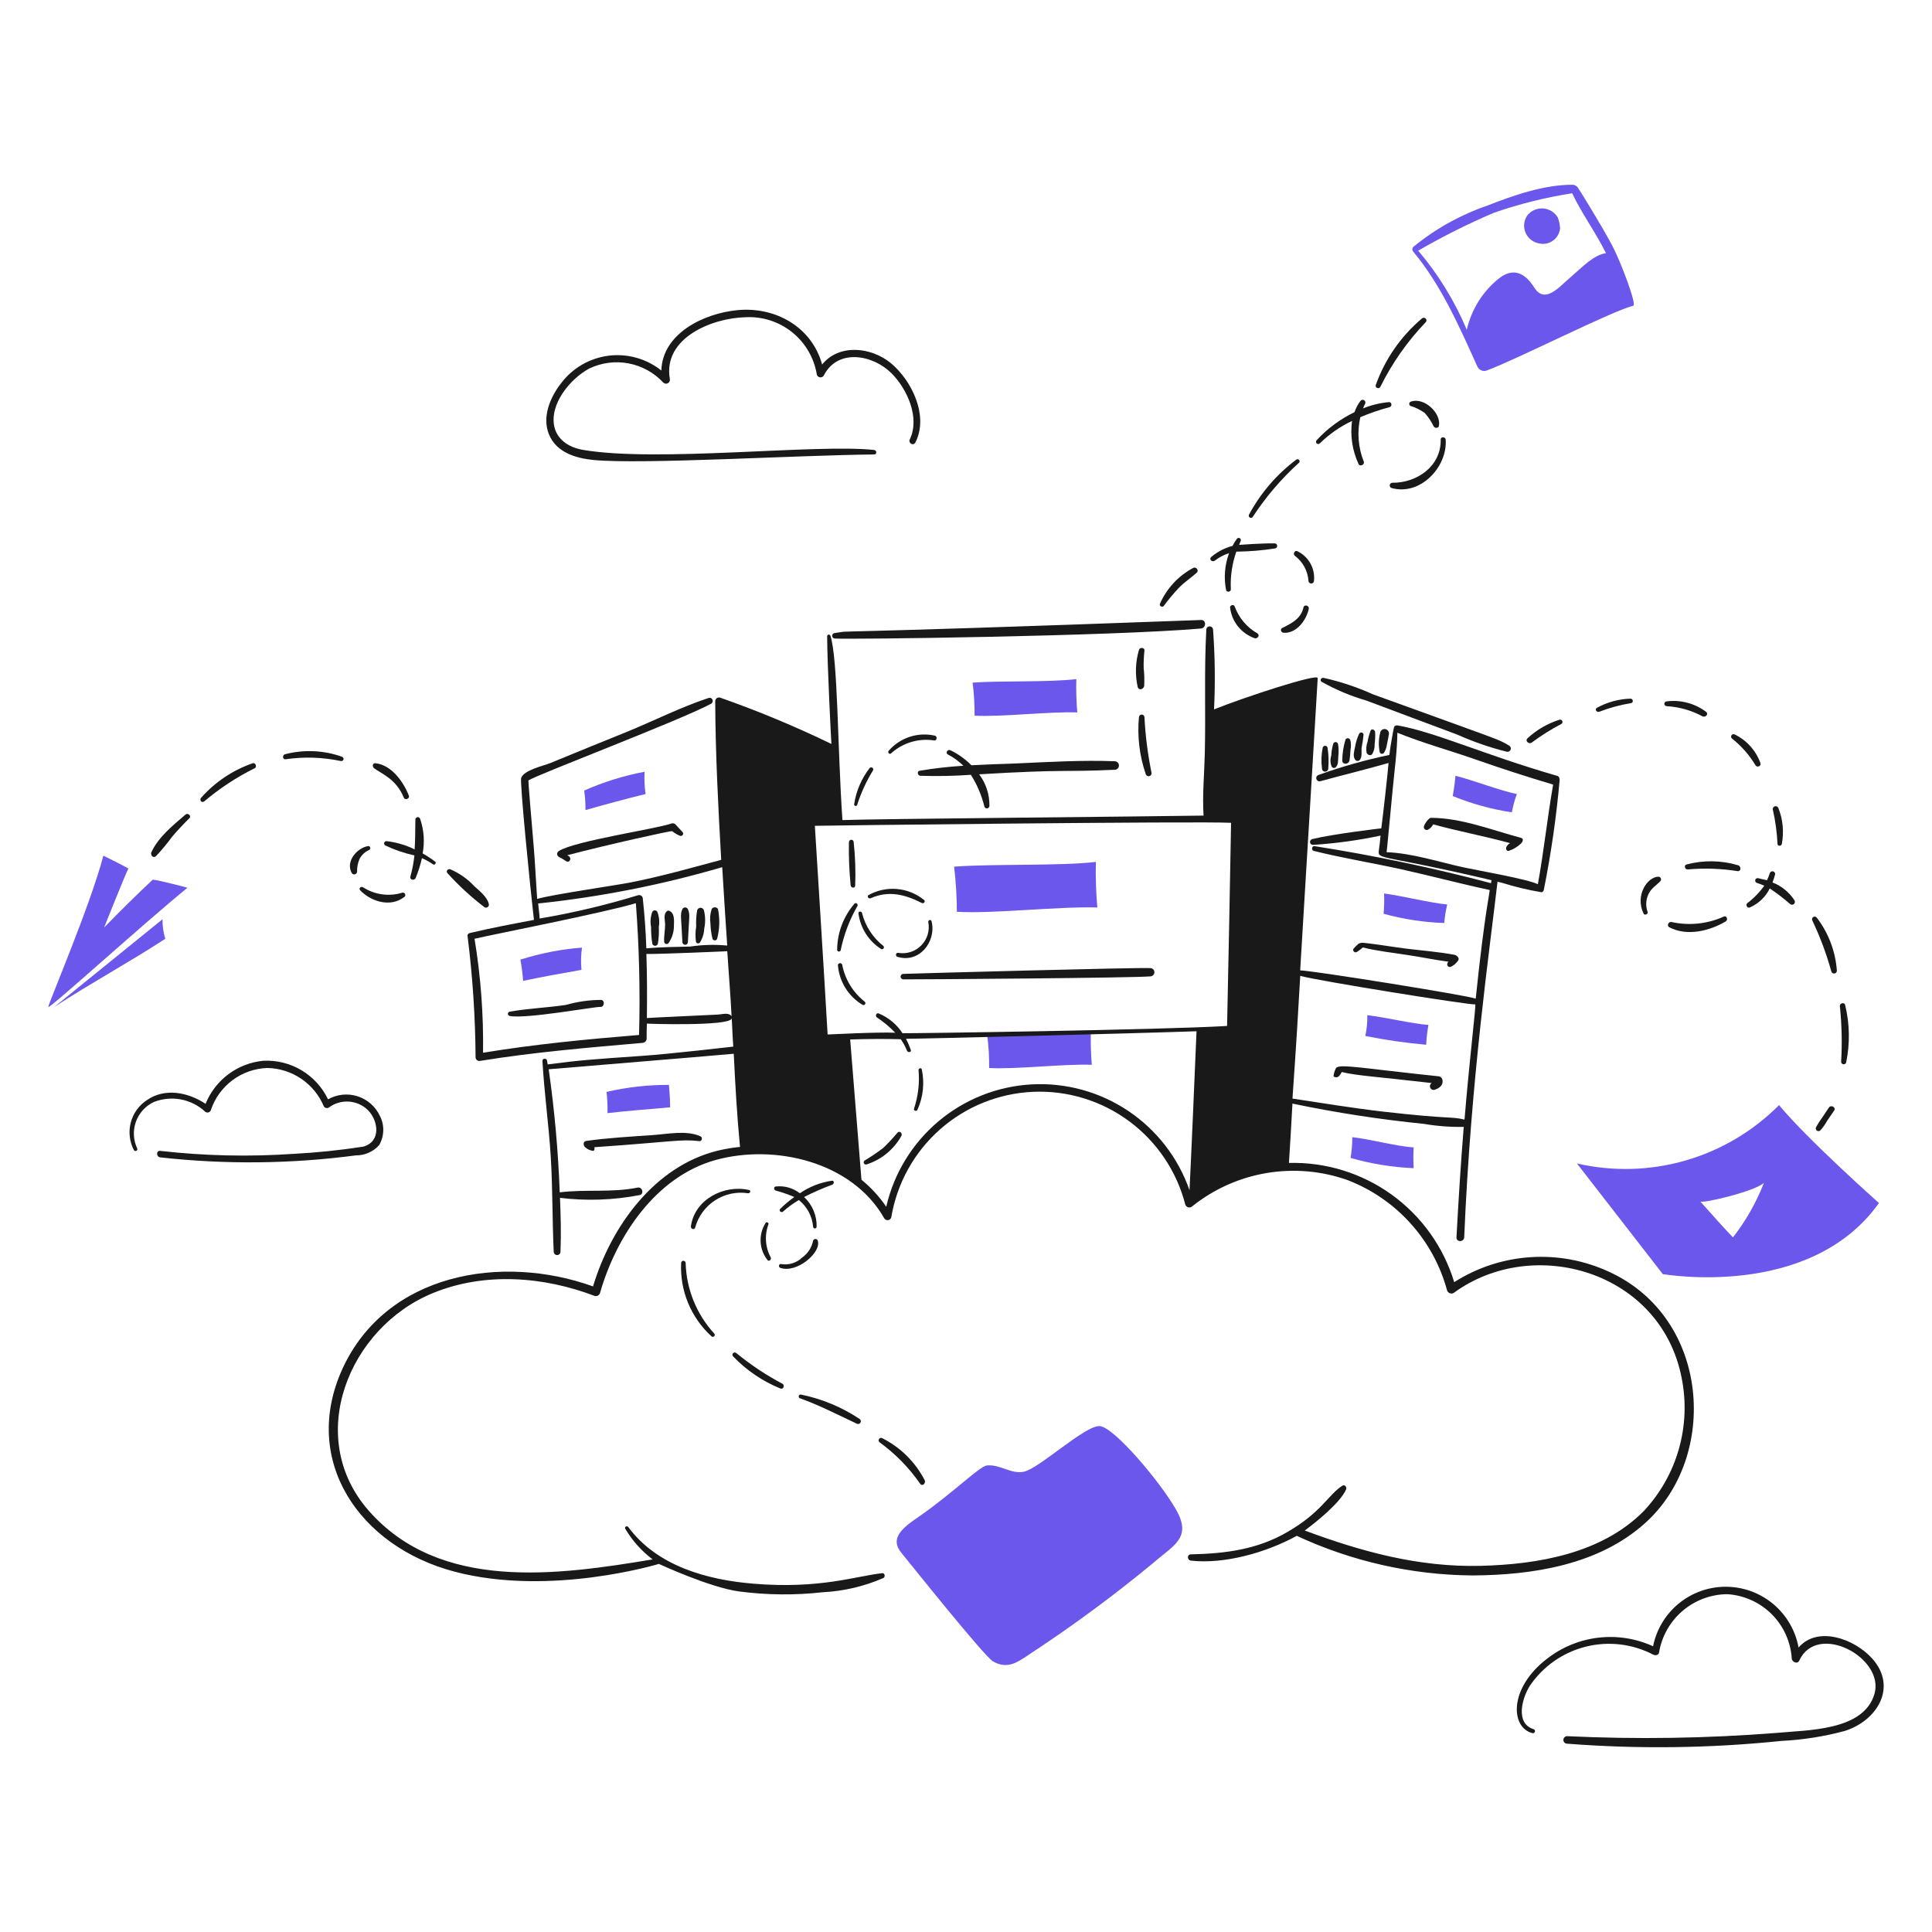 <svg width="400" height="400" viewBox="0 0 400 400" fill="none" xmlns="http://www.w3.org/2000/svg">
<path d="M301.34 160.616C304.866 161.496 310.674 163.726 314.044 164.4C313.599 165.633 313.252 166.899 313.006 168.186C308.808 167.551 304.701 166.419 300.77 164.814C300.77 164.814 301.184 162.586 301.34 160.616Z" fill="#6B57EB"/>
<path d="M133.66 164.4C130.134 165.23 124.482 166.786 121.216 167.718C121.228 166.366 121.142 165.014 120.958 163.674C124.957 161.896 129.15 160.591 133.452 159.786C133.371 161.327 133.441 162.872 133.66 164.4Z" fill="#6B57EB"/>
<path d="M120.386 200.8C116.81 201.422 111.624 202.356 108.306 203.082C108.204 201.605 108.014 200.136 107.736 198.682C111.877 197.362 116.157 196.527 120.49 196.194C120.275 197.72 120.24 199.266 120.386 200.8Z" fill="#6B57EB"/>
<path d="M138.742 229.264C135.112 229.574 129.202 230.042 125.778 230.464C125.811 228.994 125.745 227.524 125.578 226.064C129.812 225.088 134.143 224.601 138.488 224.612C138.488 224.612 138.742 226.93 138.742 229.264Z" fill="#6B57EB"/>
<path d="M286.564 184.984C290.14 185.45 296.208 186.954 299.63 187.266C299.33 188.528 299.121 189.81 299.006 191.102C294.763 190.954 290.553 190.311 286.46 189.184C286.58 187.787 286.615 186.385 286.564 184.984Z" fill="#6B57EB"/>
<path d="M201.376 141.328C207.234 140.912 217.292 141.276 222.84 140.602C222.781 142.903 222.847 145.205 223.04 147.498C217.128 147.298 207.174 148.482 201.782 148.172C201.791 145.884 201.655 143.599 201.376 141.328Z" fill="#6B57EB"/>
<path d="M197.538 179.436C205.574 178.814 219.368 179.332 226.886 178.452C226.812 181.601 226.916 184.751 227.196 187.888C219.108 187.628 205.522 189.236 198.108 188.77C198.102 185.65 197.912 182.533 197.538 179.436Z" fill="#6B57EB"/>
<path d="M204.382 214.28C210.242 213.864 220.3 214.226 225.848 213.554C225.789 215.854 225.855 218.155 226.048 220.448C220.136 220.248 210.182 221.434 204.79 221.122C204.825 218.834 204.689 216.547 204.382 214.28Z" fill="#6B57EB"/>
<path d="M283.09 210.182C286.718 210.598 292.318 211.946 295.74 212.206C295.497 213.56 295.341 214.928 295.274 216.302C291.044 215.929 286.837 215.323 282.674 214.486C282.98 213.072 283.12 211.628 283.09 210.182Z" fill="#6B57EB"/>
<path d="M279.978 235.434C283.608 235.848 289.26 237.352 292.682 237.56C292.604 238.993 292.604 240.429 292.682 241.862C288.258 241.67 283.873 240.956 279.616 239.736C279.862 238.315 279.983 236.876 279.978 235.434Z" fill="#6B57EB"/>
<path d="M11.244 208.472C18.71 203.598 26.748 199.242 34.214 194.37C33.818 193.059 33.626 191.694 33.644 190.324L11.244 208.472Z" fill="#6B57EB"/>
<path d="M10 208.472C10 207.798 18.762 187.318 21.4 177.156C21.4 177.156 24.668 178.756 26.586 179.8C25.756 181.46 21.298 192.69 21.556 192.036C24.822 188.666 28.194 185.348 31.616 182.132C32.59 182.132 39.016 183.844 38.816 183.792C29.288 191.57 10 209.146 10 208.472Z" fill="#6B57EB"/>
<path d="M368.33 228.8C362.959 234.207 356.297 238.154 348.975 240.268C341.653 242.382 333.912 242.594 326.486 240.882L344.27 263.798C344.47 263.786 374.742 269.162 389.016 249.074C389.016 249.07 374.292 236 368.33 228.8ZM358.79 256.176C358.012 255.452 353.5 250.422 351.99 248.71C351.99 249.352 363.42 246.664 365.21 244.874C363.638 248.933 361.478 252.74 358.8 256.172L358.79 256.176Z" fill="#6B57EB"/>
<path d="M333.746 50.746C331.646 46.792 326.798 38.926 326.59 38.718C326.353 38.474 326.045 38.311 325.71 38.252C319.798 38.2 313.37 40.428 307.976 42.554C302.415 44.462 297.237 47.342 292.682 51.058C292.602 51.122 292.536 51.203 292.489 51.295C292.442 51.387 292.415 51.487 292.41 51.59C292.405 51.693 292.423 51.796 292.46 51.892C292.498 51.988 292.556 52.074 292.63 52.146C298.43 59.094 302.17 67.702 305.902 75.946C306.068 76.278 306.348 76.54 306.691 76.683C307.034 76.826 307.417 76.841 307.77 76.724C313.992 74.442 333.382 64.538 338.152 63.294C338.93 63.138 335.584 54.2 333.746 50.746ZM309.274 44.058C314.551 42.226 319.982 40.873 325.502 40.014C327.476 44.194 330.288 47.978 332.502 52.414C329.902 52.784 327.53 55.368 324.88 57.65C322.806 59.414 319.85 62.992 317.68 59.57C315.814 56.614 313.378 55.214 310.266 57.702C306.948 60.39 304.629 64.116 303.682 68.28C301.186 62.336 297.793 56.811 293.622 51.896C298.676 48.968 303.903 46.351 309.274 44.058Z" fill="#6B57EB"/>
<path d="M318.6 50.384C319.1 50.508 319.622 50.522 320.128 50.425C320.635 50.328 321.114 50.121 321.532 49.82C321.951 49.519 322.299 49.131 322.552 48.682C322.806 48.233 322.959 47.734 323 47.22C322.945 46.477 322.787 45.744 322.532 45.044C322.212 44.499 321.763 44.041 321.223 43.712C320.684 43.382 320.071 43.191 319.44 43.155C318.809 43.118 318.179 43.239 317.606 43.505C317.033 43.771 316.534 44.175 316.154 44.68C315.819 45.194 315.616 45.783 315.563 46.395C315.51 47.007 315.609 47.622 315.851 48.186C316.093 48.751 316.47 49.246 316.95 49.63C317.43 50.013 317.996 50.272 318.6 50.384Z" fill="#6B57EB"/>
<path d="M284.282 143.764C280.987 142.272 277.547 141.125 274.016 140.342C273.496 140.29 273.186 140.86 273.652 141.172C276.589 142.815 279.703 144.12 282.934 145.06C286.044 146.26 298.644 150.92 301.754 152.112C305.049 153.587 308.467 154.767 311.97 155.638C312.127 155.673 312.292 155.652 312.435 155.578C312.577 155.504 312.69 155.382 312.752 155.234C312.814 155.085 312.821 154.919 312.773 154.766C312.725 154.612 312.624 154.481 312.488 154.394C310.098 152.96 311.098 153.494 284.282 143.764Z" fill="#191919"/>
<path d="M311.866 175.4C311.71 175.712 311.918 176.23 312.332 176.178C313.279 175.87 314.147 175.357 314.872 174.674C315.494 174.052 315.34 173.586 314.924 173.474C308.91 171.874 302.584 169.326 296.258 169.326C295.792 169.326 294.91 170.622 294.808 171.088C294.778 171.203 294.782 171.324 294.82 171.436C294.858 171.548 294.929 171.647 295.023 171.719C295.117 171.791 295.231 171.834 295.349 171.841C295.467 171.849 295.585 171.821 295.688 171.762C296.133 171.509 296.494 171.13 296.726 170.674C302.014 172.126 307.354 173.11 312.644 174.562C312.297 174.745 312.023 175.04 311.866 175.4Z" fill="#191919"/>
<path d="M285.734 151.8C285.407 153.111 285.39 154.481 285.682 155.8C285.721 155.872 285.776 155.934 285.844 155.98C285.912 156.027 285.989 156.056 286.071 156.066C286.152 156.076 286.234 156.066 286.311 156.038C286.388 156.009 286.457 155.963 286.512 155.902C286.847 155.387 287.06 154.802 287.134 154.192C287.29 153.466 287.444 152.74 287.548 152.066C287.577 151.942 287.58 151.813 287.557 151.688C287.534 151.563 287.485 151.444 287.413 151.338C287.341 151.233 287.249 151.144 287.141 151.076C287.033 151.009 286.912 150.964 286.786 150.946C286.66 150.927 286.531 150.935 286.408 150.969C286.286 151.003 286.171 151.062 286.072 151.142C285.973 151.222 285.892 151.322 285.834 151.435C285.776 151.549 285.742 151.673 285.734 151.8Z" fill="#191919"/>
<path d="M283.764 151.282C283.481 152.02 283.273 152.785 283.142 153.564C282.87 154.292 282.801 155.08 282.942 155.844C283.098 156.26 283.72 156.57 284.082 156.156C284.463 155.534 284.645 154.81 284.602 154.082C284.713 153.24 284.747 152.39 284.704 151.542C284.644 151.074 283.976 150.766 283.764 151.282Z" fill="#191919"/>
<path d="M282.312 152.112C282.306 152.011 282.27 151.915 282.207 151.836C282.145 151.757 282.059 151.699 281.963 151.671C281.866 151.642 281.763 151.644 281.668 151.677C281.572 151.709 281.489 151.771 281.43 151.852C280.998 152.736 280.701 153.68 280.55 154.652C280.394 155.482 280.03 156.52 280.55 157.252C280.603 157.342 280.678 157.418 280.769 157.47C280.86 157.522 280.963 157.549 281.068 157.549C281.173 157.549 281.276 157.522 281.367 157.47C281.457 157.418 281.533 157.342 281.586 157.252C282.052 156.578 281.846 155.652 281.896 154.868C282.082 153.957 282.221 153.037 282.312 152.112Z" fill="#191919"/>
<path d="M278.578 153.096C278.15 154.491 277.923 155.941 277.904 157.4C277.852 158.386 279.252 158.334 279.408 157.4C279.512 156.674 279.564 155.948 279.608 155.222C279.747 154.553 279.729 153.861 279.556 153.2C279.52 153.105 279.458 153.022 279.377 152.96C279.296 152.898 279.2 152.859 279.099 152.848C278.998 152.838 278.895 152.855 278.804 152.899C278.712 152.942 278.634 153.011 278.578 153.096Z" fill="#191919"/>
<path d="M276.038 153.978C275.798 154.788 275.659 155.624 275.624 156.468C275.371 157.214 275.408 158.028 275.726 158.748C275.769 158.815 275.826 158.872 275.894 158.915C275.961 158.957 276.037 158.985 276.117 158.995C276.196 159.005 276.276 158.997 276.352 158.972C276.428 158.948 276.498 158.907 276.556 158.852C277.126 158.282 277.022 157.4 277.074 156.674C277.187 155.795 277.169 154.904 277.022 154.03C276.996 153.922 276.936 153.826 276.851 153.755C276.766 153.684 276.66 153.643 276.549 153.637C276.439 153.631 276.329 153.661 276.237 153.723C276.145 153.784 276.075 153.874 276.038 153.978Z" fill="#191919"/>
<path d="M273.86 154.756C273.564 156.189 273.511 157.662 273.704 159.112C273.704 159.284 273.772 159.449 273.894 159.57C274.015 159.692 274.18 159.76 274.352 159.76C274.524 159.76 274.689 159.692 274.81 159.57C274.932 159.449 275 159.284 275 159.112C275.13 157.659 275.078 156.196 274.846 154.756C274.81 154.654 274.744 154.565 274.655 154.502C274.567 154.439 274.461 154.406 274.353 154.406C274.245 154.406 274.139 154.439 274.051 154.502C273.962 154.565 273.896 154.654 273.86 154.756Z" fill="#191919"/>
<path d="M299.68 199.916C299.744 200.031 299.847 200.12 299.97 200.168C300.093 200.215 300.229 200.218 300.354 200.176C300.936 199.912 301.438 199.497 301.808 198.976C302.378 198.354 301.496 197.732 301.132 197.68C297.762 197.058 294.332 196.798 290.97 196.384C288.534 196.072 283.77 195.294 282 195.184C281.748 195.205 281.502 195.273 281.274 195.384C280.904 195.704 280.558 196.05 280.238 196.42C279.926 196.888 280.55 197.354 280.912 197.096C281.36 196.831 281.777 196.518 282.156 196.162C285.266 196.94 288.482 197.25 291.644 197.762C294.392 198.176 297.14 198.746 299.888 199.11C299.775 199.207 299.694 199.336 299.657 199.48C299.619 199.624 299.628 199.777 299.68 199.916Z" fill="#191919"/>
<path d="M276.09 222.834C276.174 222.908 276.273 222.965 276.38 223C276.487 223.036 276.6 223.049 276.712 223.039C276.824 223.029 276.934 222.997 277.033 222.944C277.132 222.891 277.22 222.818 277.29 222.73C277.481 222.484 277.655 222.224 277.808 221.952C280.946 222.724 284.684 222.866 296.422 224.234C296.264 224.327 296.145 224.474 296.086 224.648C296.028 224.821 296.034 225.01 296.103 225.18C296.172 225.35 296.3 225.489 296.463 225.572C296.626 225.656 296.814 225.678 296.992 225.634C298.03 225.324 298.964 224.596 298.592 223.404C298.536 223.241 298.432 223.099 298.292 222.997C298.153 222.895 297.986 222.838 297.814 222.834C282.372 221.22 277.308 220.192 276.614 221.122C276.327 221.652 276.149 222.234 276.09 222.834Z" fill="#191919"/>
<path d="M172.858 131.062C172.707 131.062 172.562 131.122 172.455 131.229C172.348 131.336 172.288 131.481 172.288 131.632C172.288 131.783 172.348 131.928 172.455 132.035C172.562 132.142 172.707 132.202 172.858 132.202C175.458 132.412 229.918 131.74 248.658 130.128C249.746 130.024 249.798 128.314 248.658 128.364C163.964 131.476 177.8 130.376 172.858 131.062Z" fill="#191919"/>
<path d="M186.96 202.768C191.426 202.782 234.76 202.47 238.188 202.146C238.408 202.135 238.615 202.041 238.766 201.881C238.918 201.722 239.003 201.511 239.003 201.291C239.003 201.071 238.918 200.86 238.766 200.701C238.615 200.541 238.408 200.447 238.188 200.436C235.588 200.276 189.808 201.524 186.96 201.636C186.821 201.653 186.694 201.719 186.601 201.824C186.509 201.928 186.457 202.063 186.457 202.202C186.457 202.342 186.509 202.476 186.601 202.58C186.694 202.685 186.821 202.752 186.96 202.768Z" fill="#191919"/>
<path d="M230.826 159.37C231.052 159.359 231.266 159.262 231.422 159.098C231.579 158.934 231.666 158.716 231.666 158.489C231.666 158.262 231.579 158.044 231.422 157.88C231.266 157.716 231.052 157.619 230.826 157.608C223.982 157.348 216.982 157.764 210.138 158.074C207.182 158.178 204.124 158.274 201.116 158.438C199.854 157.158 198.38 156.105 196.76 155.326C196.19 155.068 195.672 155.896 196.242 156.208C197.428 156.814 198.513 157.602 199.456 158.542C196.416 158.727 193.388 159.073 190.384 159.578C189.812 159.682 189.968 160.564 190.538 160.616C194.03 160.73 197.526 160.663 201.012 160.416C202.296 162.444 203.242 164.668 203.812 167C203.85 167.121 203.929 167.224 204.036 167.291C204.143 167.358 204.271 167.385 204.396 167.367C204.521 167.348 204.635 167.285 204.718 167.19C204.801 167.094 204.847 166.972 204.848 166.846C204.885 164.493 204.138 162.194 202.724 160.312C221.2 159.218 219.532 159.89 230.826 159.37Z" fill="#191919"/>
<path d="M105.506 210.338C108.768 211.038 123.394 208.368 124.276 208.472C125.104 208.576 125.312 207.124 124.476 207.02C122.003 207.03 119.544 207.379 117.166 208.058C113.33 208.628 109.336 208.782 105.5 209.458C105.401 209.482 105.313 209.539 105.25 209.619C105.187 209.699 105.154 209.798 105.154 209.9C105.155 210.002 105.19 210.101 105.254 210.18C105.318 210.26 105.407 210.315 105.506 210.338Z" fill="#191919"/>
<path d="M135.06 188.77C134.675 189.778 134.585 190.875 134.8 191.932C134.783 193.095 134.87 194.258 135.06 195.406C135.099 195.526 135.176 195.631 135.278 195.705C135.38 195.779 135.504 195.819 135.63 195.819C135.756 195.819 135.879 195.779 135.982 195.705C136.084 195.631 136.161 195.526 136.2 195.406C136.396 194.259 136.463 193.094 136.4 191.932C136.586 190.869 136.478 189.776 136.088 188.77C136.035 188.681 135.959 188.608 135.869 188.557C135.779 188.506 135.677 188.48 135.574 188.48C135.471 188.48 135.369 188.506 135.279 188.557C135.189 188.608 135.113 188.681 135.06 188.77Z" fill="#191919"/>
<path d="M138.534 188.562C138.442 188.531 138.343 188.53 138.25 188.558C138.157 188.586 138.076 188.642 138.016 188.718C137.29 189.392 137.704 190.532 137.704 191.414C137.704 192.614 137.446 193.746 137.504 194.94C137.505 195.042 137.536 195.141 137.594 195.225C137.651 195.309 137.731 195.374 137.825 195.413C137.919 195.451 138.023 195.461 138.122 195.442C138.222 195.422 138.314 195.373 138.386 195.302C139.148 194.227 139.548 192.937 139.528 191.62C139.57 190.48 139.674 189.028 138.534 188.562Z" fill="#191919"/>
<path d="M141.334 188.148C140.722 189.232 141.076 190.12 141.282 195.042C141.282 195.193 141.342 195.338 141.449 195.445C141.556 195.552 141.701 195.612 141.852 195.612C142.003 195.612 142.148 195.552 142.255 195.445C142.362 195.338 142.422 195.193 142.422 195.042C142.632 190.042 142.97 189.286 142.37 188.148C142.313 188.063 142.235 187.994 142.145 187.946C142.055 187.899 141.954 187.874 141.852 187.874C141.75 187.874 141.649 187.899 141.559 187.946C141.469 187.994 141.391 188.063 141.334 188.148Z" fill="#191919"/>
<path d="M144.342 188.458C144.148 189.553 144.08 190.666 144.142 191.776C143.969 192.84 143.951 193.923 144.09 194.992C144.116 195.067 144.16 195.135 144.219 195.189C144.277 195.242 144.348 195.281 144.425 195.301C144.502 195.321 144.583 195.321 144.66 195.302C144.738 195.283 144.809 195.245 144.868 195.192C145.438 194.328 145.761 193.324 145.8 192.29C146.069 191.04 146.052 189.746 145.75 188.504C145.713 188.348 145.626 188.209 145.502 188.107C145.378 188.006 145.224 187.948 145.064 187.943C144.903 187.938 144.746 187.985 144.616 188.078C144.485 188.172 144.389 188.305 144.342 188.458Z" fill="#191919"/>
<path d="M147.348 188.2C147.029 189.166 146.94 190.194 147.09 191.2C147.118 192.249 147.257 193.292 147.504 194.312C147.531 194.423 147.594 194.521 147.683 194.591C147.772 194.662 147.882 194.7 147.996 194.7C148.11 194.7 148.22 194.662 148.309 194.591C148.399 194.521 148.462 194.423 148.488 194.312C149.006 192.311 149.059 190.217 148.644 188.192C148.573 188.085 148.476 187.998 148.363 187.937C148.249 187.877 148.122 187.846 147.994 187.847C147.865 187.848 147.739 187.88 147.626 187.942C147.514 188.004 147.418 188.092 147.348 188.2Z" fill="#191919"/>
<path d="M139.156 172.074C139.656 172.484 140.216 172.816 140.816 173.058C140.922 173.089 141.035 173.083 141.136 173.041C141.238 172.999 141.323 172.924 141.377 172.829C141.431 172.733 141.451 172.621 141.434 172.513C141.416 172.404 141.363 172.304 141.282 172.23C140.816 171.71 140.296 171.192 139.83 170.674C139.736 170.581 139.62 170.514 139.493 170.479C139.366 170.444 139.232 170.442 139.104 170.474C135.63 171.674 119.194 174.052 115.72 176.178C115.608 176.239 115.515 176.329 115.45 176.438C115.385 176.548 115.35 176.673 115.35 176.8C115.35 176.927 115.385 177.052 115.45 177.162C115.515 177.271 115.608 177.361 115.72 177.422C116.243 177.677 116.746 177.972 117.224 178.304C117.898 178.718 118.424 177.734 117.794 177.266C117.678 177.191 117.557 177.124 117.432 177.066C126.486 174.706 138.832 172 139.156 172.074Z" fill="#191919"/>
<path d="M144.8 236.262C145.318 236.324 145.526 235.486 145.058 235.278C142.156 233.93 138.112 234.812 135 235.02C130.438 235.33 125.874 235.588 121.364 236.22C120.638 236.324 120.742 237.256 121.208 237.568C121.6 237.923 122.086 238.157 122.608 238.242C123.074 238.398 123.126 237.93 123.074 237.516C139.472 236.384 140.956 235.8 144.8 236.262Z" fill="#191919"/>
<path d="M317.154 153.72C319.09 152.283 321.136 151 323.272 149.882C323.368 149.821 323.44 149.728 323.475 149.62C323.509 149.512 323.505 149.394 323.461 149.289C323.418 149.184 323.339 149.097 323.238 149.044C323.137 148.991 323.021 148.976 322.91 149C320.44 149.77 318.172 151.081 316.272 152.838C315.65 153.356 316.54 154.2 317.154 153.72Z" fill="#191919"/>
<path d="M331.154 147.342C333.264 146.529 335.453 145.938 337.686 145.578C338.256 145.476 338.102 144.646 337.582 144.646C335.169 144.72 332.807 145.359 330.686 146.512C330.064 146.772 330.534 147.6 331.154 147.342Z" fill="#191919"/>
<path d="M345.048 146.2C347.662 146.355 350.211 147.08 352.516 148.324C353.086 148.584 353.812 147.858 353.242 147.392C350.898 145.622 347.955 144.84 345.042 145.214C344.917 145.223 344.799 145.279 344.714 145.371C344.629 145.463 344.582 145.584 344.582 145.71C344.583 145.835 344.632 145.956 344.718 146.047C344.805 146.138 344.923 146.193 345.048 146.2Z" fill="#191919"/>
<path d="M363.456 158.438C363.526 158.552 363.634 158.638 363.761 158.68C363.888 158.722 364.026 158.718 364.15 158.668C364.274 158.618 364.377 158.526 364.439 158.408C364.502 158.289 364.521 158.153 364.492 158.022C363.562 155.412 361.644 153.271 359.152 152.06C359.036 151.999 358.9 151.985 358.773 152.021C358.647 152.057 358.539 152.14 358.472 152.254C358.406 152.367 358.385 152.502 358.415 152.63C358.446 152.758 358.524 152.87 358.634 152.942C360.559 154.469 362.193 156.331 363.456 158.438Z" fill="#191919"/>
<path d="M368.018 174.77C368.074 175.236 368.796 175.184 368.9 174.77C369.387 172.246 369.135 169.636 368.174 167.252C368.114 167.124 368.01 167.022 367.882 166.963C367.754 166.904 367.609 166.892 367.473 166.929C367.337 166.967 367.218 167.051 367.138 167.167C367.058 167.283 367.021 167.423 367.034 167.564C367.574 169.932 367.903 172.344 368.018 174.77Z" fill="#191919"/>
<path d="M356.922 189.754C353.528 191.296 349.727 191.697 346.086 190.896C345.464 190.74 344.998 191.672 345.62 191.984C349.248 193.902 353.968 192.762 357.338 190.74C357.8 190.428 357.498 189.506 356.922 189.754Z" fill="#191919"/>
<path d="M341.108 188.77C340.889 188.155 340.799 187.501 340.844 186.85C340.889 186.199 341.067 185.563 341.368 184.984C341.938 183.844 342.924 183.326 343.752 182.444C343.823 182.368 343.872 182.273 343.892 182.17C343.912 182.067 343.902 181.961 343.864 181.863C343.827 181.766 343.762 181.681 343.678 181.618C343.594 181.556 343.494 181.518 343.39 181.51C341.072 181.51 338.47 185.384 340.278 189.132C340.434 189.6 341.31 189.29 341.108 188.77Z" fill="#191919"/>
<path d="M349.508 180C352.932 179.7 356.38 179.822 359.774 180.364C360.5 180.416 360.5 179.43 359.93 179.164C356.456 178.112 352.759 178.043 349.248 178.964C348.524 179.126 348.834 180.108 349.508 180Z" fill="#191919"/>
<path d="M364.026 181.822C363.896 181.788 363.757 181.806 363.64 181.874C363.523 181.942 363.439 182.054 363.404 182.184C363.37 182.314 363.388 182.453 363.456 182.57C363.524 182.687 363.636 182.772 363.766 182.806C364.279 182.965 364.781 183.155 365.27 183.376C364.287 184.759 363.098 185.983 361.744 187.006C361.33 187.37 361.796 188.096 362.264 187.888C364.07 187.108 365.541 185.712 366.412 183.948C367.882 184.924 369.286 185.998 370.612 187.162C370.717 187.258 370.852 187.313 370.993 187.319C371.135 187.325 371.274 187.28 371.385 187.193C371.497 187.106 371.575 186.983 371.604 186.844C371.634 186.705 371.613 186.561 371.546 186.436C370.456 184.742 368.858 183.435 366.982 182.702C367.182 182.184 367.346 181.614 367.502 181.102C367.541 180.959 367.521 180.806 367.448 180.676C367.375 180.547 367.254 180.452 367.112 180.411C366.969 180.37 366.816 180.387 366.685 180.458C366.555 180.529 366.457 180.648 366.414 180.79C366.255 181.286 366.064 181.771 365.842 182.242C365.27 182.132 364.65 181.972 364.026 181.822Z" fill="#191919"/>
<path d="M379.166 201.162C379.21 201.291 379.297 201.4 379.413 201.472C379.529 201.544 379.666 201.573 379.8 201.554C379.935 201.536 380.059 201.471 380.152 201.371C380.244 201.271 380.299 201.142 380.306 201.006C380.028 197.013 378.586 193.189 376.158 190.006C376.078 189.891 375.958 189.811 375.821 189.782C375.684 189.753 375.541 189.777 375.422 189.85C375.303 189.923 375.216 190.039 375.179 190.174C375.142 190.309 375.158 190.453 375.224 190.576C376.843 193.983 378.162 197.525 379.166 201.162Z" fill="#191919"/>
<path d="M381.188 219.826C381.188 219.953 381.234 220.075 381.317 220.171C381.4 220.267 381.514 220.33 381.639 220.348C381.764 220.367 381.892 220.341 381.999 220.273C382.107 220.206 382.186 220.103 382.224 219.982C383.04 216.058 382.972 212.002 382.024 208.108C381.868 207.382 380.78 207.694 380.934 208.42C381.329 212.209 381.414 216.023 381.188 219.826Z" fill="#191919"/>
<path d="M378.648 229.316C378.18 229.99 377.766 230.664 377.298 231.338C376.818 231.98 376.384 232.656 376 233.36C375.937 233.478 375.917 233.614 375.945 233.745C375.973 233.876 376.047 233.992 376.153 234.073C376.26 234.155 376.391 234.195 376.525 234.188C376.659 234.181 376.785 234.126 376.882 234.034C377.423 233.434 377.893 232.773 378.282 232.064C378.748 231.338 379.268 230.664 379.734 229.938C380.2 229.316 379.114 228.64 378.648 229.316Z" fill="#191919"/>
<path d="M100.322 187.836C100.425 187.895 100.543 187.923 100.661 187.915C100.779 187.908 100.893 187.865 100.987 187.793C101.081 187.721 101.152 187.622 101.19 187.51C101.228 187.398 101.233 187.277 101.202 187.162C100.892 185.71 99.232 184.414 98.202 183.48C96.795 181.96 95.08 180.758 93.172 179.954C92.758 179.852 92.29 180.318 92.602 180.732C94.947 183.337 97.531 185.716 100.322 187.836Z" fill="#191919"/>
<path d="M80 174.148C79.897 174.149 79.797 174.183 79.715 174.245C79.632 174.307 79.573 174.394 79.544 174.493C79.515 174.592 79.518 174.698 79.554 174.794C79.59 174.891 79.656 174.974 79.742 175.03C81.675 175.951 83.708 176.647 85.8 177.104C85.648 178.576 85.371 180.033 84.97 181.458C84.77 182.184 85.8 182.392 86.058 181.77C86.607 180.445 87.041 179.074 87.354 177.674C88.175 178.023 88.957 178.457 89.688 178.97C90 179.17 90.414 178.658 90.102 178.4C89.276 177.769 88.408 177.197 87.502 176.688C87.956 174.299 87.777 171.833 86.984 169.534C86.949 169.418 86.873 169.319 86.77 169.254C86.667 169.19 86.544 169.164 86.424 169.183C86.304 169.202 86.195 169.263 86.117 169.356C86.039 169.449 85.996 169.567 85.998 169.688C85.946 171.814 85.998 173.836 85.844 175.858C84.011 174.952 82.033 174.373 80 174.148Z" fill="#191919"/>
<path d="M73.93 180.474C73.913 179.604 74.071 178.739 74.396 177.932C74.803 177.078 75.501 176.398 76.366 176.014C76.476 175.98 76.568 175.903 76.622 175.801C76.675 175.699 76.686 175.58 76.652 175.47C76.618 175.36 76.541 175.268 76.439 175.214C76.337 175.161 76.218 175.15 76.108 175.184C73.826 175.652 71.492 178.4 72.842 180.784C72.914 180.885 73.015 180.962 73.132 181.003C73.249 181.044 73.376 181.048 73.496 181.014C73.615 180.98 73.721 180.909 73.799 180.813C73.876 180.716 73.922 180.598 73.93 180.474Z" fill="#191919"/>
<path d="M83.262 184.828C81.923 185.238 80.512 185.352 79.125 185.165C77.738 184.977 76.407 184.491 75.226 183.74C74.76 183.376 74.138 183.94 74.604 184.362C76.886 186.696 80.826 187.888 83.626 185.762C83.743 185.709 83.835 185.613 83.883 185.494C83.931 185.375 83.932 185.242 83.886 185.123C83.839 185.003 83.748 184.906 83.632 184.851C83.516 184.797 83.384 184.788 83.262 184.828Z" fill="#191919"/>
<path d="M83.626 165.178C83.886 165.748 84.87 165.334 84.662 164.764C83.574 161.912 81.034 158.334 77.716 158.022C77.092 157.97 77.04 158.748 77.456 159.06C79.028 160.222 82.036 161.278 83.626 165.178Z" fill="#191919"/>
<path d="M59.1 157.2C62.912 156.644 66.791 156.767 70.56 157.564C70.675 157.592 70.796 157.574 70.898 157.515C71.001 157.456 71.076 157.359 71.109 157.246C71.143 157.133 71.131 157.011 71.077 156.906C71.022 156.801 70.93 156.721 70.818 156.682C67.02 155.321 62.9 155.141 58.998 156.164C58.426 156.312 58.48 157.252 59.1 157.2Z" fill="#191919"/>
<path d="M42.302 165.904C45.484 163.206 48.984 160.908 52.724 159.06C53.294 158.8 52.88 157.816 52.308 158.022C48.194 159.454 44.517 161.918 41.628 165.178C41.214 165.696 41.782 166.318 42.302 165.904Z" fill="#191919"/>
<path d="M32.296 177.258C33.483 175.994 34.591 174.658 35.614 173.258C36.754 171.91 37.946 170.658 39.192 169.422C39.71 168.954 38.932 168.222 38.414 168.644C35.872 170.822 32.71 173.362 31.31 176.524C31.154 177.156 31.784 177.734 32.296 177.258Z" fill="#191919"/>
<path d="M78.492 237.092C79.028 236.176 79.323 235.14 79.35 234.079C79.378 233.018 79.136 231.968 78.648 231.026C78.199 230.069 77.557 229.214 76.762 228.516C75.967 227.819 75.037 227.293 74.029 226.972C73.022 226.65 71.959 226.541 70.907 226.649C69.855 226.758 68.837 227.083 67.916 227.604C66.721 225.103 64.814 223.011 62.434 221.59C60.053 220.17 57.307 219.484 54.538 219.62C51.916 219.864 49.411 220.825 47.298 222.398C45.186 223.971 43.547 226.095 42.562 228.538C38.984 226.152 34.162 225.168 30.428 227.76C28.767 228.842 27.571 230.505 27.072 232.423C26.573 234.341 26.809 236.376 27.732 238.13C27.784 238.212 27.865 238.271 27.959 238.295C28.053 238.32 28.153 238.308 28.238 238.262C28.324 238.215 28.389 238.139 28.42 238.047C28.451 237.955 28.446 237.855 28.406 237.766C27.589 236.039 27.491 234.058 28.133 232.259C28.774 230.459 30.103 228.987 31.828 228.166C33.606 227.462 35.547 227.273 37.427 227.622C39.307 227.971 41.051 228.843 42.458 230.138C42.548 230.224 42.658 230.285 42.778 230.316C42.898 230.347 43.025 230.347 43.145 230.315C43.265 230.284 43.375 230.223 43.465 230.137C43.555 230.052 43.621 229.944 43.658 229.826C44.486 227.35 46.053 225.187 48.148 223.629C50.244 222.071 52.766 221.194 55.376 221.114C57.879 221.169 60.312 221.948 62.383 223.355C64.453 224.763 66.071 226.74 67.042 229.048C67.145 229.22 67.313 229.344 67.507 229.392C67.702 229.441 67.908 229.411 68.08 229.308C69.278 228.408 70.761 227.97 72.256 228.075C73.751 228.18 75.159 228.82 76.22 229.878C78.398 232.16 78.864 236.358 75.234 237.396C70.406 238.145 65.543 238.647 60.664 238.9C51.504 239.522 42.306 239.313 33.184 238.278C32.304 238.174 32.304 239.522 33.184 239.624C46.649 241.121 60.246 240.982 73.678 239.21C74.585 239.219 75.483 239.035 76.313 238.67C77.143 238.304 77.886 237.767 78.492 237.092Z" fill="#191919"/>
<path d="M122.876 95.234C132.876 96.202 165.476 94.22 180.998 94.092C181.568 94.092 181.568 93.264 180.998 93.16C168.814 91.864 136.304 95.76 120.798 93.16C116.442 92.434 115.094 89.84 114.782 88.39C113.694 83.67 118.102 78.39 121.982 76.308C124.515 75.088 127.372 74.712 130.134 75.235C132.896 75.757 135.418 77.151 137.33 79.212C137.457 79.334 137.619 79.411 137.794 79.432C137.968 79.454 138.144 79.418 138.297 79.33C138.449 79.242 138.568 79.107 138.637 78.946C138.706 78.784 138.72 78.605 138.678 78.434C137.226 69.93 147.492 65.834 154.336 65.68C157.839 65.486 161.289 66.597 164.021 68.798C166.752 71 168.57 74.136 169.124 77.6C169.173 77.737 169.259 77.858 169.371 77.95C169.484 78.042 169.62 78.101 169.764 78.122C169.908 78.142 170.055 78.123 170.189 78.066C170.322 78.01 170.438 77.918 170.524 77.8C173.428 72.044 180.74 73.444 184.576 77.282C187.79 80.496 190.538 86.458 188.36 90.97C187.998 91.748 189.086 92.37 189.502 91.644C192.354 86.148 188.776 78.786 184.472 75.208C180.324 71.786 173.688 71.164 170.214 75.466C168.088 67.742 160.614 63.438 152.636 64.216C145.636 64.89 137.134 69.09 136.926 76.712C135.408 75.503 133.664 74.608 131.797 74.081C129.929 73.553 127.975 73.403 126.049 73.639C124.123 73.876 122.263 74.494 120.578 75.458C118.894 76.421 117.418 77.711 116.238 79.252C113.906 82.208 112.142 86.356 113.698 90.036C115.254 93.678 119.2 94.876 122.876 95.234Z" fill="#191919"/>
<path d="M387.618 343.384C383.94 339.284 376.314 336.54 372.374 341.102C371.734 337.593 369.89 334.417 367.161 332.12C364.431 329.824 360.986 328.55 357.419 328.52C353.852 328.489 350.386 329.702 347.618 331.951C344.849 334.201 342.951 337.344 342.25 340.842C338.728 339.235 334.835 338.617 330.989 339.056C327.143 339.494 323.489 340.973 320.42 343.332C312.266 349.486 312.734 357.748 317.31 358.834C317.417 358.852 317.526 358.828 317.616 358.769C317.706 358.709 317.771 358.617 317.796 358.512C317.821 358.407 317.806 358.296 317.753 358.202C317.7 358.108 317.613 358.037 317.51 358.004C313.62 356.804 315.176 351.472 316.732 349.034C319.463 344.999 323.585 342.113 328.31 340.927C333.035 339.741 338.032 340.339 342.344 342.606C342.76 342.806 343.434 342.658 343.486 342.14C344.042 338.79 345.76 335.742 348.338 333.533C350.917 331.323 354.192 330.093 357.588 330.058C361.06 330.265 364.336 331.734 366.8 334.189C369.263 336.643 370.745 339.913 370.966 343.384C371.018 344.108 372.166 344.628 372.52 343.798C376.254 335.71 390.304 343.228 388.076 350.746C385.794 358.42 374.128 358.16 367.802 358.782C353.382 359.915 338.906 360.14 324.458 359.456C324.252 359.456 324.054 359.538 323.908 359.684C323.762 359.83 323.68 360.028 323.68 360.234C323.68 360.44 323.762 360.638 323.908 360.784C324.054 360.93 324.252 361.012 324.458 361.012C339.222 362.153 354.058 361.962 368.788 360.442C373.24 360.224 377.655 359.529 381.958 358.368C388.654 356.242 392.912 349.288 387.618 343.384Z" fill="#191919"/>
<path d="M251.514 116.076C252.4 115.389 253.4 114.864 254.468 114.522C253.563 116.957 253.347 119.595 253.846 122.144C253.95 122.714 254.884 122.558 254.832 121.988C254.703 119.346 255.09 116.704 255.972 114.21C258.681 114.186 261.384 113.961 264.06 113.536C264.181 113.498 264.284 113.419 264.351 113.311C264.419 113.204 264.445 113.076 264.426 112.951C264.408 112.826 264.344 112.712 264.249 112.629C264.153 112.546 264.031 112.5 263.904 112.5C261.416 112.448 256.542 112.81 256.542 112.81L256.854 112.032C256.909 111.929 256.922 111.809 256.891 111.697C256.86 111.585 256.787 111.489 256.687 111.429C256.587 111.369 256.468 111.35 256.354 111.375C256.24 111.401 256.141 111.469 256.076 111.566C255.734 112.019 255.438 112.506 255.194 113.018C253.576 113.441 252.073 114.22 250.794 115.298C250.218 115.766 250.95 116.502 251.514 116.076Z" fill="#191919"/>
<path d="M259.342 107.056C262.047 102.91 265.273 99.128 268.942 95.804C269.306 95.492 268.838 94.87 268.424 95.13C264.344 98.185 260.981 102.096 258.572 106.588C258.531 106.689 258.526 106.801 258.56 106.904C258.594 107.007 258.664 107.095 258.757 107.152C258.85 107.208 258.96 107.229 259.067 107.212C259.174 107.194 259.272 107.139 259.342 107.056Z" fill="#191919"/>
<path d="M273.238 91.812C275.193 89.896 277.453 88.32 279.926 87.146C279.511 90.186 279.979 93.282 281.274 96.064C281.534 96.686 282.57 96.218 282.364 95.596C281.194 92.664 280.941 89.447 281.638 86.368C283.61 85.537 285.636 84.844 287.704 84.294C288.274 84.138 288.17 83.204 287.548 83.256C285.714 83.423 283.915 83.86 282.208 84.552C282.324 84.232 282.463 83.92 282.624 83.62C282.698 83.489 282.717 83.335 282.677 83.191C282.638 83.046 282.543 82.923 282.413 82.847C282.284 82.772 282.13 82.751 281.984 82.789C281.839 82.826 281.715 82.919 281.638 83.048C281.117 83.739 280.712 84.509 280.438 85.33C277.488 86.755 274.832 88.723 272.61 91.13C272.565 91.171 272.529 91.221 272.503 91.276C272.478 91.331 272.463 91.391 272.461 91.452C272.458 91.513 272.468 91.573 272.489 91.631C272.51 91.688 272.542 91.74 272.583 91.785C272.624 91.83 272.674 91.866 272.729 91.892C272.784 91.917 272.844 91.932 272.905 91.934C272.966 91.937 273.026 91.927 273.084 91.906C273.141 91.885 273.193 91.853 273.238 91.812Z" fill="#191919"/>
<path d="M288.274 99.952C288.141 99.953 288.013 100.002 287.913 100.09C287.813 100.177 287.748 100.298 287.729 100.429C287.71 100.561 287.739 100.694 287.81 100.807C287.882 100.919 287.991 101.001 288.118 101.04C294.03 102.7 299.68 96.736 299.318 91.04C299.266 90.366 298.23 90.366 298.28 91.04C298.384 96.53 293.356 100 288.274 99.952Z" fill="#191919"/>
<path d="M285.786 80.094C288.214 75.183 291.379 70.671 295.17 66.716C295.688 66.198 294.91 65.472 294.392 65.938C290.057 69.597 286.766 74.337 284.852 79.678C284.6 80.25 285.476 80.664 285.786 80.094Z" fill="#191919"/>
<path d="M292.112 83.152C292.021 83.178 291.94 83.231 291.878 83.303C291.817 83.376 291.779 83.464 291.767 83.558C291.756 83.653 291.773 83.748 291.816 83.832C291.859 83.917 291.926 83.987 292.008 84.034C293.063 84.358 294.06 84.849 294.962 85.486C295.719 86.323 296.348 87.266 296.83 88.286C297.088 88.7 297.866 88.7 297.918 88.13C298.384 85.486 294.8 82.168 292.112 83.152Z" fill="#191919"/>
<path d="M255.61 125.514C255.41 125.046 254.624 125.314 254.676 125.772C254.84 127.212 255.409 128.576 256.318 129.706C257.227 130.835 258.438 131.683 259.81 132.15C260.328 132.254 260.898 131.58 260.38 131.164C258.165 129.913 256.472 127.908 255.61 125.514Z" fill="#191919"/>
<path d="M269.868 125.772C269.33 128.114 267.43 129.04 265.468 130.024C264.95 130.284 265.268 130.958 265.728 131.01C268.424 131.21 270.446 128.41 270.964 126.084C271.112 125.358 270.034 125.05 269.868 125.772Z" fill="#191919"/>
<path d="M268.052 115.04C268.878 115.655 269.56 116.441 270.052 117.345C270.545 118.249 270.835 119.249 270.904 120.276C270.913 120.422 270.977 120.558 271.083 120.658C271.189 120.758 271.329 120.814 271.475 120.814C271.621 120.814 271.761 120.758 271.867 120.658C271.973 120.558 272.037 120.422 272.046 120.276C272.18 119.014 271.918 117.741 271.295 116.636C270.673 115.53 269.721 114.645 268.572 114.106C268.052 113.9 267.648 114.666 268.052 115.04Z" fill="#191919"/>
<path d="M240.936 125.462C241.898 124.157 242.937 122.91 244.046 121.728C245.188 120.528 246.588 119.654 247.78 118.566C248.298 118.098 247.624 117.27 247.054 117.58C243.987 119.206 241.558 121.818 240.158 124.994C239.95 125.462 240.632 125.83 240.936 125.462Z" fill="#191919"/>
<path d="M235.8 134.586C235.075 137.065 234.987 139.686 235.542 142.208C235.742 143.038 236.786 142.728 236.89 142.008C236.959 140.78 236.924 139.548 236.786 138.326C236.76 137.114 236.812 135.901 236.942 134.696C237.048 134.068 235.962 133.914 235.8 134.586Z" fill="#191919"/>
<path d="M238.4 159.942C237.63 156.164 237.144 152.333 236.948 148.482C236.939 148.336 236.875 148.2 236.769 148.1C236.663 148 236.523 147.944 236.377 147.944C236.231 147.944 236.091 148 235.985 148.1C235.879 148.2 235.815 148.336 235.806 148.482C235.438 152.46 235.915 156.471 237.206 160.252C237.247 160.41 237.349 160.546 237.49 160.629C237.632 160.712 237.8 160.735 237.958 160.694C238.116 160.653 238.252 160.551 238.335 160.41C238.418 160.269 238.441 160.1 238.4 159.942Z" fill="#191919"/>
<path d="M158.496 253.218C157.759 254.382 157.403 255.746 157.478 257.121C157.552 258.496 158.052 259.814 158.91 260.892C159.222 261.254 159.74 260.788 159.584 260.372C159.012 259.316 158.674 258.148 158.594 256.95C158.513 255.751 158.692 254.549 159.118 253.426C159.17 253.114 158.652 252.906 158.496 253.218Z" fill="#191919"/>
<path d="M168.348 256.848C168.075 258.275 167.256 259.539 166.066 260.372C165.499 260.911 164.817 261.312 164.071 261.546C163.324 261.78 162.535 261.839 161.762 261.72C161.244 261.566 161.088 262.344 161.562 262.498C164.962 263.698 170.208 259.25 169.288 256.796C169.242 256.708 169.171 256.636 169.085 256.587C168.999 256.538 168.9 256.515 168.801 256.521C168.702 256.526 168.607 256.56 168.527 256.618C168.446 256.676 168.384 256.756 168.348 256.848Z" fill="#191919"/>
<path d="M155.074 246.374C149.936 245.206 143.822 248.292 143.044 253.892C142.992 254.462 143.77 254.722 143.926 254.15C144.562 251.831 146.028 249.827 148.045 248.518C150.062 247.208 152.489 246.685 154.866 247.048C155.332 247.1 155.54 246.48 155.074 246.374Z" fill="#191919"/>
<path d="M141.022 261.462C140.883 264.301 141.374 267.136 142.458 269.764C143.543 272.392 145.195 274.747 147.296 276.662C147.372 276.738 147.475 276.78 147.582 276.78C147.689 276.78 147.791 276.737 147.867 276.661C147.943 276.585 147.985 276.482 147.985 276.375C147.985 276.268 147.942 276.166 147.866 276.09C144.202 272.086 142.104 266.895 141.956 261.47C141.949 261.351 141.898 261.24 141.812 261.158C141.726 261.076 141.612 261.029 141.493 261.028C141.374 261.027 141.259 261.072 141.172 261.152C141.084 261.233 141.031 261.343 141.022 261.462Z" fill="#191919"/>
<path d="M172.236 244.454C169.855 244.804 167.585 245.694 165.6 247.054C164.172 245.946 162.365 245.444 160.57 245.654C160.156 245.758 160.206 246.328 160.57 246.484C161.897 246.839 163.196 247.289 164.458 247.832C163.422 248.559 162.45 249.374 161.554 250.268C161.14 250.632 161.754 251.202 162.126 250.838C163.132 249.936 164.227 249.138 165.392 248.454C166.236 249.129 166.933 249.969 167.442 250.922C167.95 251.876 168.258 252.923 168.348 254C168.355 254.092 168.396 254.177 168.463 254.24C168.531 254.302 168.619 254.337 168.711 254.337C168.803 254.337 168.891 254.302 168.959 254.24C169.026 254.177 169.067 254.092 169.074 254C169.105 252.846 168.889 251.698 168.441 250.634C167.993 249.57 167.322 248.614 166.474 247.83C168.356 246.871 170.293 246.022 172.274 245.29C172.754 245.13 172.754 244.4 172.236 244.454Z" fill="#191919"/>
<path d="M185.82 234.5C184.898 235.612 183.912 236.668 182.866 237.664C181.64 238.606 180.358 239.475 179.028 240.264C178.937 240.323 178.869 240.413 178.838 240.517C178.806 240.621 178.813 240.733 178.857 240.833C178.901 240.933 178.979 241.014 179.077 241.061C179.175 241.109 179.287 241.119 179.392 241.092C182.483 240.103 185.079 237.97 186.65 235.13C186.858 234.6 186.242 234.04 185.82 234.5Z" fill="#191919"/>
<path d="M190.176 221.538C190.415 224.235 190.097 226.953 189.242 229.522C189.086 229.99 189.812 230.196 189.968 229.722C191.135 227.12 191.444 224.215 190.85 221.426C190.8 221.02 190.176 221.122 190.176 221.538Z" fill="#191919"/>
<path d="M174.362 199.71C174.327 199.613 174.261 199.531 174.173 199.477C174.086 199.423 173.983 199.4 173.881 199.412C173.778 199.423 173.683 199.469 173.611 199.542C173.538 199.615 173.492 199.71 173.48 199.812C173.611 201.498 174.146 203.127 175.039 204.562C175.933 205.998 177.159 207.197 178.614 208.058C178.703 208.097 178.802 208.102 178.895 208.074C178.987 208.045 179.066 207.983 179.116 207.901C179.167 207.818 179.186 207.72 179.169 207.625C179.153 207.529 179.103 207.443 179.028 207.382C176.597 205.472 174.94 202.747 174.362 199.71Z" fill="#191919"/>
<path d="M173.324 196.65C173.326 196.738 173.36 196.822 173.418 196.887C173.476 196.953 173.556 196.996 173.643 197.008C173.73 197.021 173.819 197.002 173.893 196.956C173.967 196.909 174.023 196.838 174.05 196.754C174.71 193.529 175.883 190.43 177.524 187.576C177.724 187.214 177.214 186.748 176.902 187.11C174.613 189.764 173.345 193.146 173.324 196.65Z" fill="#191919"/>
<path d="M180.272 185.97C184.006 184.31 187.376 185.192 190.85 186.954C191.264 187.154 191.68 186.644 191.316 186.332C189.727 185.036 187.787 184.245 185.746 184.06C183.704 183.876 181.653 184.306 179.858 185.296C179.4 185.502 179.8 186.176 180.272 185.97Z" fill="#191919"/>
<path d="M185.924 197.272C185.404 197.228 185.354 197.998 185.82 198.102C190.332 199.502 193.908 194.94 192.872 190.74C192.768 190.272 192.094 190.48 192.198 190.94C192.36 191.802 192.311 192.69 192.054 193.528C191.797 194.367 191.341 195.13 190.723 195.753C190.106 196.376 189.347 196.84 188.511 197.104C187.675 197.369 186.787 197.426 185.924 197.272Z" fill="#191919"/>
<path d="M182.45 196.494C182.532 196.529 182.624 196.536 182.711 196.513C182.797 196.489 182.874 196.438 182.927 196.366C182.981 196.294 183.009 196.207 183.007 196.117C183.005 196.027 182.973 195.941 182.916 195.872C180.703 194.135 179.134 191.707 178.458 188.976C178.354 188.614 177.68 188.666 177.732 189.08C177.921 190.588 178.443 192.035 179.258 193.317C180.074 194.599 181.164 195.684 182.45 196.494Z" fill="#191919"/>
<path d="M177.058 183.326C177.175 180.332 177.071 177.334 176.746 174.356C176.746 174.226 176.694 174.1 176.602 174.008C176.51 173.916 176.385 173.864 176.254 173.864C176.124 173.864 175.998 173.916 175.906 174.008C175.814 174.1 175.762 174.226 175.762 174.356C175.702 177.351 175.823 180.346 176.124 183.326C176.228 183.896 177.052 183.948 177.058 183.326Z" fill="#191919"/>
<path d="M180.066 159C178.373 161.173 177.266 163.743 176.85 166.466C176.829 166.548 176.842 166.636 176.886 166.709C176.93 166.782 177 166.834 177.083 166.855C177.165 166.876 177.253 166.863 177.326 166.819C177.399 166.775 177.451 166.704 177.472 166.622C178.272 164.131 179.369 161.746 180.74 159.518C180.794 159.428 180.812 159.321 180.793 159.218C180.773 159.116 180.716 159.023 180.633 158.96C180.55 158.896 180.446 158.865 180.342 158.872C180.237 158.879 180.139 158.925 180.066 159Z" fill="#191919"/>
<path d="M193.442 153.304C194.014 153.348 194.064 152.474 193.598 152.32C191.867 151.919 190.059 151.997 188.368 152.545C186.677 153.093 185.167 154.09 184 155.43C183.688 155.794 184.156 156.312 184.518 155.948C185.715 154.871 187.137 154.075 188.681 153.618C190.225 153.16 191.851 153.053 193.442 153.304Z" fill="#191919"/>
<path d="M186.702 321.6C184.058 318.49 186.858 316.312 190.28 313.98C197.176 309.208 202.826 303.556 204.33 303.402C207.078 303.142 209.308 305.268 212.004 304.698C215.166 304.024 224.758 295.002 227.714 295.26C230.67 295.518 240.114 306.66 243.476 312.528C246.838 318.396 243.01 319.89 238.914 323.468C230.828 330.164 222.382 336.412 213.612 342.184C210.864 344 208.79 345.762 205.626 344C203.812 343.02 187.584 322.644 186.702 321.6Z" fill="#6B57EB"/>
<path d="M333.176 263.328C328.077 260.961 322.465 259.914 316.856 260.286C311.247 260.657 305.822 262.435 301.08 265.454C298.864 258.161 294.317 251.798 288.135 247.339C281.953 242.881 274.479 240.574 266.86 240.774C267.12 236.678 267.378 232.574 267.586 228.486C276.579 230.366 285.666 231.768 294.808 232.686C297.531 233.15 300.291 233.359 303.052 233.308C302.428 240.93 301.962 248.552 301.548 256.172C301.496 257.21 303.104 257.21 303.148 256.172C304.516 223.498 308.462 196.324 310.044 182.548C310.408 182.65 310.718 182.702 311.082 182.806C313.714 183.625 316.399 184.266 319.118 184.724C319.482 184.724 319.636 184.31 319.636 184.206C321.136 176.718 322.226 169.154 322.904 161.548C322.904 160.666 322.436 160.666 322.332 160.616C306.916 156.148 297.158 151.554 289.358 150.194C289.22 150.162 289.075 150.174 288.944 150.23C288.813 150.286 288.704 150.382 288.632 150.504C288.58 150.556 287.854 154.444 287.646 156.304C282.664 157.345 277.761 158.731 272.972 160.452C272.808 160.507 272.672 160.623 272.592 160.776C272.511 160.929 272.492 161.106 272.539 161.273C272.586 161.439 272.694 161.581 272.843 161.669C272.991 161.758 273.168 161.786 273.336 161.748C278.054 160.452 282.824 159.31 287.49 157.962C287.198 161.188 286.424 168.06 285.986 171.496C285.934 171.496 276.186 172.636 271.676 173.724C271.532 173.762 271.408 173.85 271.325 173.973C271.242 174.096 271.207 174.246 271.226 174.393C271.245 174.54 271.317 174.675 271.429 174.773C271.54 174.87 271.684 174.924 271.832 174.924C276.539 174.622 281.218 173.981 285.832 173.004C285.728 174.042 285.632 175.078 285.468 176.116C285.19 178.06 286.298 176.904 308.8 182.234C308.748 182.434 308.748 182.648 308.696 182.856C296.653 179.668 284.452 177.107 272.144 175.182C271.572 175.13 271.468 176.012 271.988 176.168C278.002 177.672 284.172 178.656 290.238 180.004C296.304 181.352 302.32 182.96 308.386 184.256C308.612 184.256 307.48 187.942 305.534 206.76C303.908 206.096 272.32 201.038 269.188 200.9C270.174 185.034 272.558 144.54 272.818 140.392C272.868 139.354 257.832 144.28 251.352 146.874C251.621 141.379 251.555 135.873 251.152 130.386C251.152 130.2 251.078 130.022 250.947 129.891C250.816 129.76 250.638 129.686 250.452 129.686C250.266 129.686 250.088 129.76 249.957 129.891C249.826 130.022 249.752 130.2 249.752 130.386C249.286 138.888 249.648 147.496 249.442 155.998C249.338 160.25 248.922 164.598 249.182 168.858C237.568 169.058 180.638 169.532 174.416 169.79C173.38 154.634 173.484 136.404 171.926 131.63C171.903 131.55 171.851 131.481 171.78 131.437C171.71 131.392 171.626 131.374 171.543 131.387C171.461 131.4 171.386 131.442 171.332 131.506C171.279 131.57 171.25 131.651 171.252 131.734C171.304 138.474 172.082 153.302 172.134 154.028C164.633 150.39 156.93 147.185 149.062 144.428C148.948 144.398 148.83 144.395 148.714 144.417C148.599 144.439 148.49 144.486 148.396 144.556C148.301 144.626 148.224 144.715 148.168 144.819C148.113 144.922 148.081 145.037 148.076 145.154C148.128 156.154 148.698 167.086 149.32 178.026C143.098 179.686 136.92 181.448 130.602 182.692C127.492 183.314 114.374 185.182 111.212 186.114C110.952 182.434 110.796 178.752 110.486 175.114C110.122 170.864 109.344 161.686 109.396 161.582C111.226 160.362 140.504 149.276 147.196 145.716C147.349 145.643 147.467 145.514 147.526 145.356C147.586 145.197 147.581 145.022 147.514 144.867C147.447 144.712 147.323 144.588 147.167 144.523C147.011 144.457 146.836 144.455 146.678 144.516C140.878 146.434 135.278 149.286 129.678 151.568C124.44 153.694 119.152 155.818 113.916 157.996C112.464 158.566 108.472 159.448 107.902 161.056C107.59 161.938 109.82 184.232 110.546 190.456C106.146 191.286 101.73 192.116 97.376 193.152C97.272 193.152 96.702 193.308 96.806 193.826C97.854 202.151 98.407 210.531 98.464 218.922C98.468 219.035 98.497 219.145 98.548 219.245C98.6 219.346 98.673 219.434 98.762 219.503C98.851 219.572 98.954 219.621 99.064 219.646C99.174 219.671 99.288 219.672 99.398 219.648C110.546 217.832 121.798 216.9 133.048 215.914C133.263 215.899 133.466 215.807 133.619 215.655C133.771 215.502 133.863 215.299 133.878 215.084C133.878 214.048 133.878 212.96 133.93 211.922C133.982 211.974 150.73 212.492 151.454 210.936C151.509 210.839 151.534 210.728 151.525 210.617C151.515 210.506 151.473 210.4 151.402 210.314C150.78 209.588 149.536 210.004 148.654 210.056C146.892 210.158 133.982 210.73 133.93 210.78C133.982 206.27 133.982 201.966 133.826 197.508C136.936 197.56 150.572 196.938 150.572 196.938C151.806 213.804 151.562 213.628 151.818 216.692C151.714 216.692 138.958 218.196 132.892 218.61C122.462 219.334 120.072 219.5 113.398 220.374C113.398 220.374 113.294 219.802 113.242 219.544C113.138 219.024 112.256 219.128 112.308 219.648C112.672 226.232 113.604 232.766 114.02 239.35C114.436 245.934 114.33 252.572 114.642 259.15C114.642 259.336 114.716 259.514 114.847 259.645C114.978 259.776 115.156 259.85 115.342 259.85C115.528 259.85 115.706 259.776 115.837 259.645C115.968 259.514 116.042 259.336 116.042 259.15C116.196 255.47 116.094 251.736 115.938 248.002C121.43 248.67 126.993 248.478 132.426 247.432C133.41 247.232 132.996 245.67 132.01 245.878C126.67 246.966 121.226 246.188 115.886 246.862C115.57 238.335 114.807 229.83 113.6 221.382C120.704 220.76 143.932 218.894 151.916 218.168C152.228 224.596 152.59 231.078 153.214 237.456C151.659 237.61 150.117 237.87 148.598 238.234C135.48 241.448 126.51 253.944 122.778 266.336C103.852 259.536 79.95 263.588 70.876 283.446C62.276 302.382 74.378 320.2 94.106 325.392C113.906 330.628 136.414 323.792 136.414 323.792C136.414 323.792 147.044 328.718 153.058 329.496C158.803 330.248 164.618 330.3 170.376 329.652C174.702 329.433 178.953 328.431 182.922 326.696C183.338 326.436 183.182 325.658 182.664 325.71C177.23 326.298 169.804 329.026 156.012 327.888C146.472 327.11 136.052 324.258 130.088 316.17C129.83 315.808 129.206 316.118 129.466 316.534C130.924 318.987 132.844 321.134 135.118 322.858C115.466 326.126 91.098 329.6 76.318 312.748C62.942 297.506 72.222 274.794 89.696 267.692C100.376 263.336 112.51 264.27 123.138 268.314C123.365 268.372 123.605 268.339 123.809 268.223C124.012 268.107 124.162 267.917 124.228 267.692C127.598 255.922 135.79 243.582 148.182 240.16C160.418 236.79 176.44 240.522 183.076 252.24C183.157 252.373 183.275 252.479 183.416 252.545C183.556 252.612 183.713 252.636 183.867 252.615C184.021 252.593 184.166 252.528 184.283 252.426C184.401 252.324 184.486 252.19 184.528 252.04C185.702 244.999 189.259 238.576 194.603 233.844C199.948 229.113 206.755 226.361 213.886 226.049C221.017 225.738 228.039 227.885 233.776 232.133C239.513 236.38 243.616 242.469 245.4 249.38C245.445 249.524 245.526 249.653 245.635 249.757C245.745 249.86 245.879 249.933 246.025 249.97C246.171 250.007 246.324 250.005 246.469 249.965C246.614 249.926 246.747 249.85 246.854 249.744C251.317 246.176 256.617 243.806 262.253 242.861C267.888 241.916 273.671 242.427 279.054 244.344C284.019 246.267 288.464 249.328 292.03 253.281C295.596 257.235 298.185 261.97 299.588 267.106C299.626 267.247 299.696 267.378 299.793 267.488C299.89 267.598 300.011 267.684 300.146 267.739C300.282 267.794 300.429 267.817 300.575 267.806C300.721 267.795 300.862 267.751 300.988 267.676C317.494 255.612 343.908 263.21 348.17 285.304C349.152 290.197 348.949 295.254 347.578 300.053C346.207 304.852 343.707 309.252 340.288 312.888C331.578 321.65 318.408 323.888 306.586 324.192C293.728 324.502 282.01 321.288 270.136 316.88C272.46 315.162 277.462 311.162 278.692 308.378C278.892 307.91 278.432 307.288 277.914 307.6C274.988 309.492 273.61 313.11 266.514 317.2C260.292 320.83 253.604 321.658 246.552 321.814C245.722 321.814 245.774 323.014 246.552 323.11C253.5 323.888 262.152 321.452 268.484 317.978C279.859 323.269 292.234 326.065 304.778 326.178C317.274 326.126 331.066 324 340.658 315.288C355.886 301.572 354.084 272.934 333.176 263.328ZM303.104 179.6C297.916 178.474 292.422 176.644 287.082 176.438C287.134 176.334 287.912 167.778 288.326 163.578C288.688 159.638 289.26 155.698 289.312 151.704C294.548 153.83 300.044 155.334 305.384 157.2C310.724 159.066 316.118 160.83 321.562 162.438C320.362 169.282 319.642 176.238 318.398 183.074C316.376 182.028 306 180.222 303.104 179.6ZM269.2 202.042C272.566 203.022 303.924 208.058 305.442 207.954C305.632 207.954 304.214 219.648 303.212 231.804C300.338 231.102 300.432 231.766 286.31 230.144C280.036 229.418 273.814 228.382 267.592 227.448C268.386 216.148 268.78 209.494 269.2 202.042ZM132.312 214.28C121.528 215.16 110.69 216.198 100.01 217.96C100.123 210.057 99.534 202.159 98.248 194.36C102.498 193.376 125.104 188.96 131.648 186.998C132.336 196.075 132.558 205.181 132.312 214.28ZM142.89 195.976C139.89 196.036 136.874 196.08 133.816 196.34C133.712 192.918 133.452 189.494 133.09 186.072C133.089 185.953 133.061 185.836 133.007 185.73C132.953 185.624 132.875 185.532 132.779 185.462C132.683 185.392 132.572 185.345 132.455 185.325C132.338 185.305 132.218 185.313 132.104 185.348C125.423 187.393 118.617 189.003 111.728 190.17C111.676 189.132 111.528 188.146 111.416 187.058C124.32 185.703 137.075 183.187 149.526 179.54C149.726 182.962 150.408 193.74 150.562 195.768C148.006 195.529 145.43 195.599 142.89 195.976ZM246.276 246.426C243.942 239.723 239.492 233.96 233.597 230.008C227.702 226.055 220.682 224.126 213.594 224.512C206.507 224.899 199.738 227.579 194.307 232.149C188.877 236.719 185.079 242.931 183.488 249.848C182.056 247.743 180.327 245.857 178.354 244.248C177.576 234.552 176.798 224.908 176.02 215.212C179.546 215.108 182.968 215.058 186.494 215.16C187.017 215.902 187.452 216.703 187.79 217.546C187.99 218.012 188.776 217.856 188.568 217.346C188.284 216.568 187.955 215.807 187.584 215.066C188.984 215.116 236.322 213.924 247.728 213.51C247.262 224.338 246.8 235.692 246.276 246.426ZM254.054 212.412C240.418 213.242 188.206 213.968 186.854 213.916C185.663 212.085 183.946 210.657 181.928 209.82C181.41 209.62 181.15 210.39 181.564 210.65C182.937 211.563 184.207 212.624 185.35 213.812C181.15 213.656 171.868 214.176 171.35 214.176C170.624 201.524 168.81 172.592 168.706 170.976C169.588 170.924 248.294 169.992 254.88 170.354C254.624 184.362 254.366 198.414 254.054 212.412Z" fill="#191919"/>
<path d="M152.43 280.128C152.339 280.05 152.221 280.009 152.101 280.013C151.98 280.018 151.866 280.068 151.781 280.153C151.696 280.238 151.646 280.352 151.641 280.473C151.637 280.593 151.678 280.711 151.756 280.802C154.53 283.702 157.887 285.981 161.606 287.49C162.178 287.69 162.54 286.816 162.022 286.506C158.619 284.707 155.406 282.57 152.43 280.128Z" fill="#191919"/>
<path d="M165.858 288.734C165.755 288.707 165.645 288.723 165.554 288.777C165.462 288.831 165.395 288.92 165.369 289.023C165.342 289.126 165.358 289.236 165.412 289.327C165.466 289.419 165.555 289.485 165.658 289.512C169.702 290.964 173.486 292.934 177.376 294.748C177.506 294.824 177.662 294.844 177.807 294.805C177.953 294.767 178.077 294.671 178.153 294.541C178.229 294.41 178.249 294.255 178.21 294.11C178.172 293.964 178.076 293.84 177.946 293.764C174.277 291.326 170.173 289.618 165.858 288.734Z" fill="#191919"/>
<path d="M182.658 297.756C182.542 297.695 182.406 297.681 182.279 297.717C182.153 297.753 182.045 297.836 181.978 297.95C181.912 298.063 181.891 298.198 181.921 298.326C181.952 298.454 182.03 298.566 182.14 298.638C185.405 301.01 188.245 303.918 190.54 307.238C191.008 307.808 191.682 307.084 191.474 306.512C189.536 302.734 186.449 299.669 182.658 297.756Z" fill="#191919"/>
</svg>
